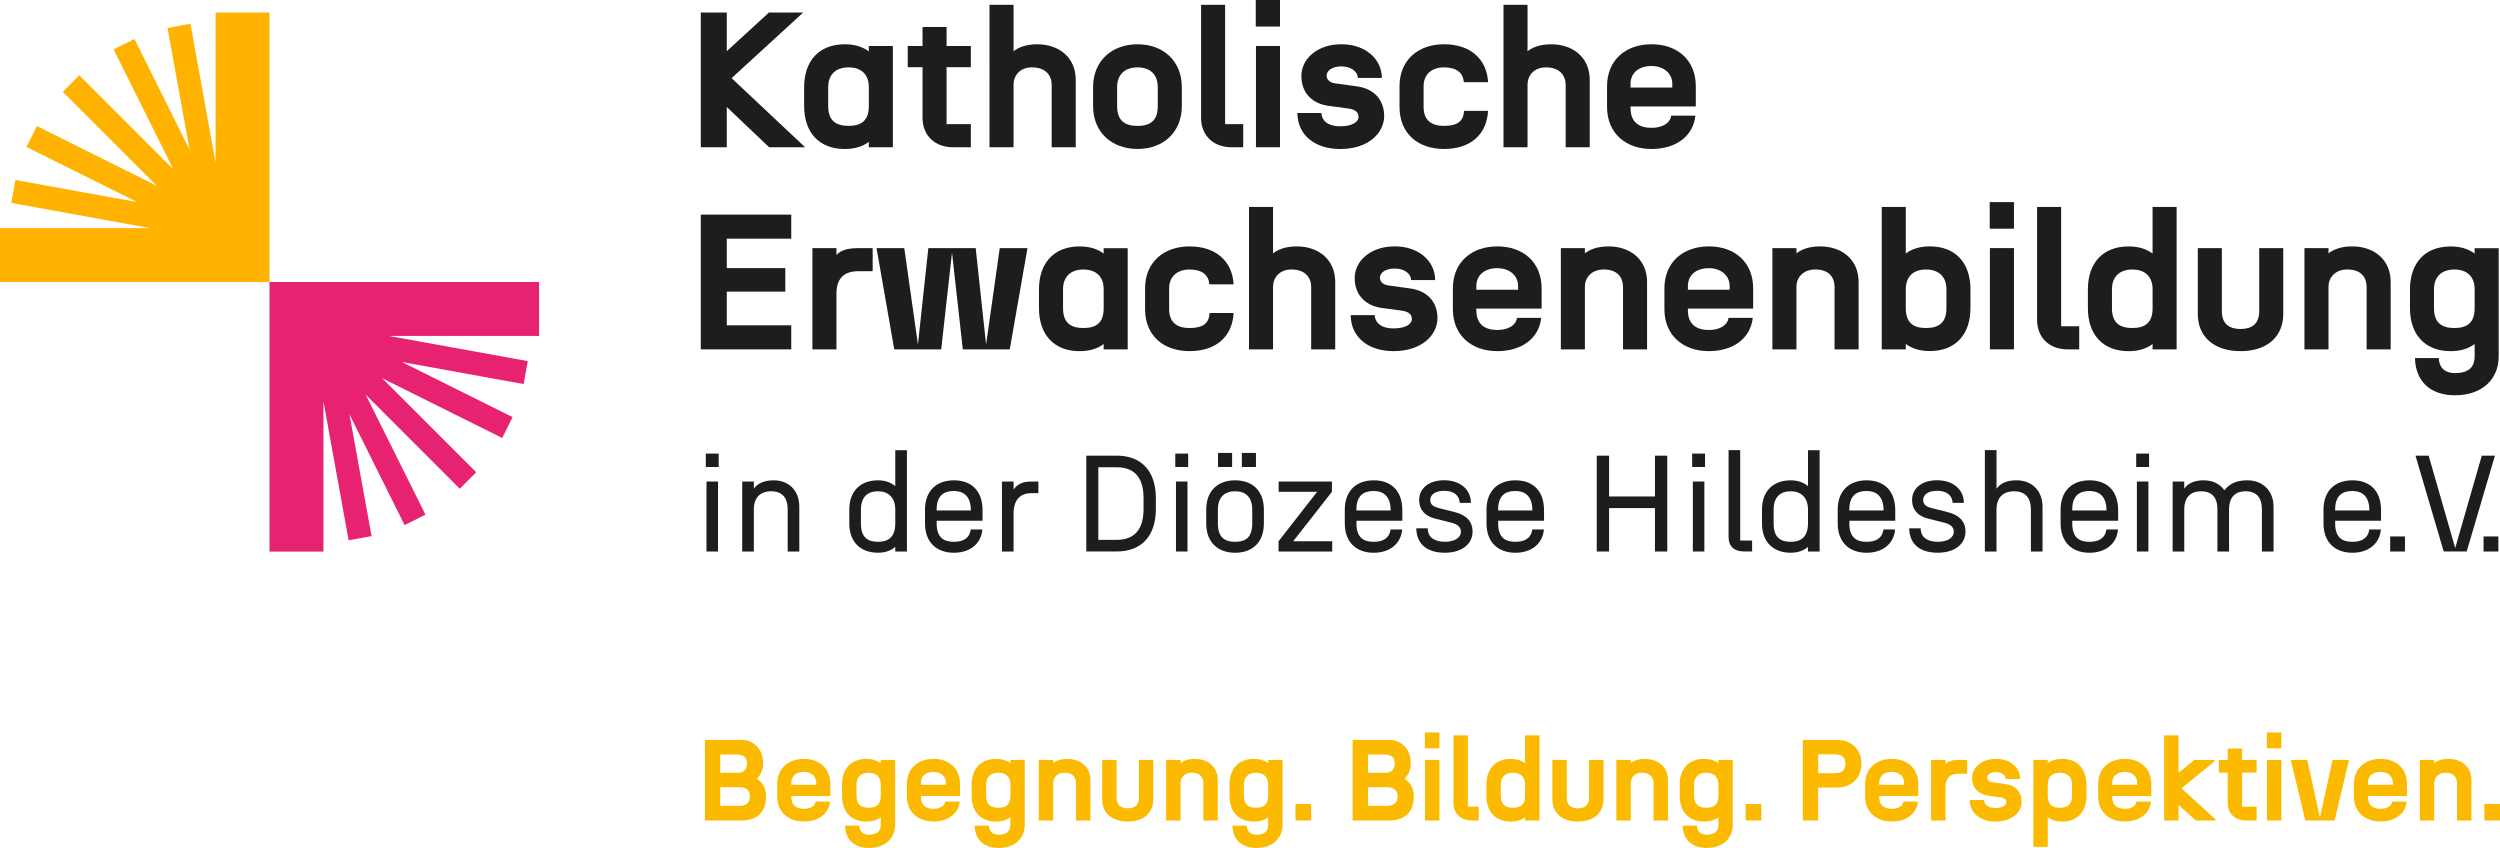 <?xml version="1.0" encoding="UTF-8"?>
<svg xmlns="http://www.w3.org/2000/svg" id="Logo_Hildesheim_gesperrt_Pfade" data-name="Logo Hildesheim gesperrt Pfade" viewBox="0 0 803.38 272.48">
  <defs>
    <style>
      .cls-1 {
        fill: #e72371;
      }

      .cls-1, .cls-2, .cls-3, .cls-4 {
        stroke-width: 0px;
      }

      .cls-2 {
        fill: #fbba00;
      }

      .cls-3 {
        fill: #ffb300;
      }

      .cls-4 {
        fill: #1d1d1b;
      }
    </style>
  </defs>
  <polygon class="cls-1" points="169.6 116.05 124.93 107.95 173.23 107.95 173.23 90.63 86.61 90.63 86.61 177.25 103.94 177.25 103.94 128.95 112.03 173.62 119.4 172.28 112.31 133.16 130.02 168.73 136.73 165.4 117.52 126.83 147.75 157.06 153.04 151.76 122.81 121.54 161.38 140.74 164.72 134.04 129.15 116.33 168.27 123.42 169.6 116.05"></polygon>
  <polygon class="cls-3" points="3.63 65.21 48.3 73.31 0 73.31 0 90.63 86.61 90.63 86.61 4.02 69.29 4.02 69.29 52.32 61.2 7.64 53.83 8.98 60.92 48.1 43.21 12.53 36.5 15.87 55.71 54.43 25.48 24.21 20.19 29.5 50.42 59.73 11.85 40.52 8.51 47.22 44.08 64.94 4.96 57.85 3.63 65.21"></polygon>
  <g>
    <path class="cls-4" d="m233.55,34.39v12.93h-8.35V4.02h8.35v12.43l13.55-12.43h11.01l-23.01,21.09,23.63,22.21h-11.57l-13.61-12.93Z"></path>
    <path class="cls-4" d="m258.41,34.08v-6.06c0-8.41,4.76-13.79,13.05-13.79,3.22,0,5.75.8,7.73,2.29v-1.73h7.73v32.54h-7.73v-1.73c-1.98,1.48-4.52,2.29-7.73,2.29-8.29,0-13.05-5.38-13.05-13.79Zm14.29,6.37c4.27,0,6.5-1.86,6.5-6.37v-6.06c0-3.9-2.23-6.37-6.5-6.37s-6.56,2.47-6.56,6.37v6.06c0,4.52,2.29,6.37,6.56,6.37Z"></path>
    <path class="cls-4" d="m296.46,37.86v-16.27h-4.76v-6.8h4.76v-6.12h7.73v6.12h7.79v6.8h-7.79v18.31h7.79v7.42h-5.75c-5.63,0-9.77-3.59-9.77-9.46Z"></path>
    <path class="cls-4" d="m317.98,1.55h7.73v14.91c1.36-1.05,3.65-2.23,7.61-2.23,6.99,0,12.37,4.21,12.37,11.44v21.65h-7.73v-20.04c0-2.85-1.73-5.63-6.37-5.63-3.59,0-5.88,2.35-5.88,5.63v20.04h-7.73V1.55Z"></path>
    <path class="cls-4" d="m365.55,14.23c8.29,0,14.23,5.38,14.23,13.79v6.06c0,8.41-5.94,13.79-14.23,13.79s-14.29-5.38-14.29-13.79v-6.06c0-8.41,6-13.79,14.29-13.79Zm0,26.23c4.27,0,6.5-1.86,6.5-6.37v-6.06c0-3.9-2.23-6.37-6.5-6.37s-6.56,2.47-6.56,6.37v6.06c0,4.52,2.29,6.37,6.56,6.37Z"></path>
    <path class="cls-4" d="m385.97,37.86V1.55h7.73v38.35h5.81v7.42h-3.77c-5.63,0-9.77-3.59-9.77-9.46Z"></path>
    <path class="cls-4" d="m403.54,0h7.79v8.54h-7.79V0Zm.06,14.78h7.73v32.54h-7.73V14.78Z"></path>
    <path class="cls-4" d="m416.9,36.31h7.73c.06,2.1,1.67,4.27,6.06,4.27,4.14,0,5.88-1.55,5.88-2.97,0-1.24-.62-2.35-3.16-2.72l-6.43-.87c-4.82-.62-8.78-3.77-8.78-9.59,0-5.51,5.07-10.21,12.87-10.21s12.99,4.83,12.99,10.83h-7.73c-.06-2.17-2.29-3.71-5.26-3.71s-4.76,1.36-4.76,2.91c0,1.24.87,2.29,2.78,2.54l6.8.93c6.8.93,8.91,5.51,8.91,9.53,0,5.44-5.01,10.64-14.1,10.64-7.67,0-13.67-4.02-13.79-11.57Z"></path>
    <path class="cls-4" d="m449.74,34.39v-6.68c0-8.41,6-13.49,14.29-13.49s13.73,4.58,14.17,12.19h-7.79c-.25-2.97-2.29-4.76-6.37-4.76s-6.56,2.35-6.56,6.06v6.68c0,4.33,2.6,6.06,6.56,6.06,4.21,0,6.25-1.42,6.43-4.83h7.73c-.43,7.67-5.69,12.25-14.17,12.25s-14.29-5.07-14.29-13.49Z"></path>
    <path class="cls-4" d="m483.15,1.55h7.73v14.91c1.36-1.05,3.65-2.23,7.61-2.23,6.99,0,12.37,4.21,12.37,11.44v21.65h-7.73v-20.04c0-2.85-1.73-5.63-6.37-5.63-3.59,0-5.88,2.35-5.88,5.63v20.04h-7.73V1.55Z"></path>
    <path class="cls-4" d="m516.43,34.39v-6.68c0-8.41,6-13.49,14.29-13.49s14.23,5.07,14.23,13.49v6.5h-20.97v.56c0,4.52,2.78,6.31,6.74,6.31,3.34,0,6-1.42,6.31-3.9h7.79c-.74,6.74-6.43,10.7-14.1,10.7-8.29,0-14.29-5.07-14.29-13.49Zm20.97-6.25v-1.18c0-3.34-2.72-5.75-6.68-5.75s-6.74,2.1-6.74,5.75v1.18h13.42Z"></path>
  </g>
  <g>
    <path class="cls-4" d="m225.2,68.97h29.07v7.73h-20.72v9.46h18.81v7.55h-18.81v10.83h20.72v7.73h-29.07v-43.3Z"></path>
    <path class="cls-4" d="m261.07,79.74h7.73v2.23c.87-1.05,2.66-2.23,6.87-2.23h4.76v7.42h-4.76c-4.45,0-6.87,2.41-6.87,7.11v18h-7.73v-32.54Z"></path>
    <path class="cls-4" d="m305.92,81.28l-3.46,30.99h-15.09l-5.69-32.54h8.91l4.39,30.99,3.34-30.99h15.22l3.34,30.99,4.39-30.99h8.91l-5.69,32.54h-15.09l-3.46-30.99Z"></path>
    <path class="cls-4" d="m333.88,99.04v-6.06c0-8.41,4.76-13.79,13.05-13.79,3.22,0,5.75.8,7.73,2.29v-1.73h7.73v32.54h-7.73v-1.73c-1.98,1.49-4.52,2.29-7.73,2.29-8.29,0-13.05-5.38-13.05-13.79Zm14.29,6.37c4.27,0,6.5-1.86,6.5-6.37v-6.06c0-3.9-2.23-6.37-6.5-6.37s-6.56,2.47-6.56,6.37v6.06c0,4.52,2.29,6.37,6.56,6.37Z"></path>
    <path class="cls-4" d="m367.97,99.35v-6.68c0-8.41,6-13.49,14.29-13.49s13.73,4.58,14.17,12.19h-7.79c-.25-2.97-2.29-4.76-6.37-4.76s-6.56,2.35-6.56,6.06v6.68c0,4.33,2.6,6.06,6.56,6.06,4.21,0,6.25-1.42,6.43-4.83h7.73c-.43,7.67-5.69,12.25-14.17,12.25s-14.29-5.07-14.29-13.49Z"></path>
    <path class="cls-4" d="m401.37,66.5h7.73v14.91c1.36-1.05,3.65-2.23,7.61-2.23,6.99,0,12.37,4.21,12.37,11.44v21.65h-7.73v-20.04c0-2.85-1.73-5.63-6.37-5.63-3.59,0-5.88,2.35-5.88,5.63v20.04h-7.73v-45.78Z"></path>
    <path class="cls-4" d="m434.03,101.26h7.73c.06,2.1,1.67,4.27,6.06,4.27,4.14,0,5.88-1.55,5.88-2.97,0-1.24-.62-2.35-3.16-2.72l-6.43-.87c-4.82-.62-8.78-3.77-8.78-9.59,0-5.51,5.07-10.21,12.87-10.21s12.99,4.83,12.99,10.83h-7.73c-.06-2.17-2.29-3.71-5.26-3.71s-4.76,1.36-4.76,2.91c0,1.24.87,2.29,2.78,2.54l6.8.93c6.8.93,8.91,5.51,8.91,9.53,0,5.44-5.01,10.64-14.1,10.64-7.67,0-13.67-4.02-13.79-11.57Z"></path>
    <path class="cls-4" d="m466.88,99.35v-6.68c0-8.41,6-13.49,14.29-13.49s14.23,5.07,14.23,13.49v6.5h-20.97v.56c0,4.52,2.78,6.31,6.74,6.31,3.34,0,6-1.42,6.31-3.9h7.79c-.74,6.74-6.43,10.7-14.1,10.7-8.29,0-14.29-5.07-14.29-13.49Zm20.97-6.25v-1.17c0-3.34-2.72-5.75-6.68-5.75s-6.74,2.1-6.74,5.75v1.17h13.42Z"></path>
    <path class="cls-4" d="m501.58,79.74h7.73v1.67c1.36-1.05,3.65-2.23,7.61-2.23,6.99,0,12.37,4.21,12.37,11.44v21.65h-7.73v-20.04c0-2.85-1.55-5.63-6.19-5.63-3.71,0-6.06,2.35-6.06,5.63v20.04h-7.73v-32.54Z"></path>
    <path class="cls-4" d="m534.86,99.35v-6.68c0-8.41,6-13.49,14.29-13.49s14.23,5.07,14.23,13.49v6.5h-20.97v.56c0,4.52,2.78,6.31,6.74,6.31,3.34,0,6-1.42,6.31-3.9h7.79c-.74,6.74-6.43,10.7-14.1,10.7-8.29,0-14.29-5.07-14.29-13.49Zm20.97-6.25v-1.17c0-3.34-2.72-5.75-6.68-5.75s-6.74,2.1-6.74,5.75v1.17h13.42Z"></path>
    <path class="cls-4" d="m569.56,79.74h7.73v1.67c1.36-1.05,3.65-2.23,7.61-2.23,6.99,0,12.37,4.21,12.37,11.44v21.65h-7.73v-20.04c0-2.85-1.55-5.63-6.19-5.63-3.71,0-6.06,2.35-6.06,5.63v20.04h-7.73v-32.54Z"></path>
    <path class="cls-4" d="m612.43,110.54v1.73h-7.73v-45.78h7.73v14.97c1.98-1.48,4.52-2.29,7.73-2.29,8.29,0,13.05,5.38,13.05,13.79v6.06c0,8.41-4.76,13.79-13.05,13.79-3.22,0-5.75-.8-7.73-2.29Zm6.5-5.13c4.27,0,6.56-1.86,6.56-6.37v-6.06c0-3.9-2.29-6.37-6.56-6.37s-6.5,2.47-6.5,6.37v6.06c0,4.52,2.23,6.37,6.5,6.37Z"></path>
    <path class="cls-4" d="m639.4,64.95h7.79v8.54h-7.79v-8.54Zm.06,14.78h7.73v32.54h-7.73v-32.54Z"></path>
    <path class="cls-4" d="m654.62,102.81v-36.31h7.73v38.35h5.81v7.42h-3.77c-5.63,0-9.77-3.59-9.77-9.46Z"></path>
    <path class="cls-4" d="m670.95,99.04v-6.06c0-8.41,4.76-13.79,13.05-13.79,3.22,0,5.75.8,7.73,2.29v-14.97h7.73v45.78h-7.73v-1.73c-1.98,1.49-4.52,2.29-7.73,2.29-8.29,0-13.05-5.38-13.05-13.79Zm14.29,6.37c4.27,0,6.5-1.86,6.5-6.37v-6.06c0-3.9-2.23-6.37-6.5-6.37s-6.56,2.47-6.56,6.37v6.06c0,4.52,2.29,6.37,6.56,6.37Z"></path>
    <path class="cls-4" d="m726,79.74h7.73v21.16c0,7.24-5.13,11.94-13.73,11.94s-13.73-4.7-13.73-11.94v-21.16h7.73v20.29c0,4.08,2.41,5.69,6,5.69s6-1.61,6-5.69v-20.29Z"></path>
    <path class="cls-4" d="m740.54,79.74h7.73v1.67c1.36-1.05,3.65-2.23,7.61-2.23,6.99,0,12.37,4.21,12.37,11.44v21.65h-7.73v-20.04c0-2.85-1.55-5.63-6.19-5.63-3.71,0-6.06,2.35-6.06,5.63v20.04h-7.73v-32.54Z"></path>
    <path class="cls-4" d="m776.05,115.06h7.67c0,2.41,1.36,4.83,5.2,4.83,4.83,0,6.31-2.35,6.31-5.32v-4.02c-1.98,1.49-4.52,2.29-7.73,2.29-8.29,0-13.05-5.38-13.05-13.79v-6.06c0-8.41,4.76-13.79,13.05-13.79,3.22,0,5.75.8,7.73,2.29v-1.73h7.73v34.83c0,6.99-5.01,12.43-14.04,12.43-8.1,0-12.68-4.64-12.87-11.94Zm12.68-9.65c4.27,0,6.5-1.86,6.5-6.37v-6.06c0-3.9-2.23-6.37-6.5-6.37s-6.56,2.47-6.56,6.37v6.06c0,4.52,2.29,6.37,6.56,6.37Z"></path>
  </g>
  <g>
    <path class="cls-4" d="m226.81,145.76h4.14v4.31h-4.14v-4.31Zm.22,8.98h3.7v22.49h-3.7v-22.49Z"></path>
    <path class="cls-4" d="m238.51,154.74h3.74v2.29c1.19-1.67,3.34-2.68,6.34-2.68,4.97,0,8.27,3.34,8.27,8.49v14.39h-3.74v-13.55c0-3.79-1.8-5.81-5.37-5.81-2.99,0-5.5,1.63-5.5,5.81v13.55h-3.74v-22.49Z"></path>
    <path class="cls-4" d="m272.92,168.21v-4.44c0-5.99,3.61-9.42,9.24-9.42,2.24,0,4.14.66,5.54,1.89v-11.57h3.74v32.56h-3.74v-1.5c-1.41,1.23-3.3,1.89-5.54,1.89-5.63,0-9.24-3.43-9.24-9.42Zm9.24,5.9c3.04,0,5.54-1.32,5.54-5.9v-4.44c0-4.14-2.51-5.9-5.54-5.9-3.26,0-5.5,1.76-5.5,5.9v4.44c0,4.58,2.24,5.9,5.5,5.9Z"></path>
    <path class="cls-4" d="m297.25,168.21v-4.44c0-5.99,3.65-9.42,9.29-9.42,5.28,0,9.11,2.99,9.2,9.42v3.56h-14.74v.88c0,4.58,2.29,5.9,5.54,5.9,2.73,0,5.02-.97,5.41-3.96h3.74c-.4,4.75-4.18,7.48-9.15,7.48-5.63,0-9.29-3.43-9.29-9.42Zm14.74-4.18v-.26c-.09-4.49-2.51-5.99-5.46-5.99-3.26,0-5.54,1.5-5.54,5.99v.26h11Z"></path>
    <path class="cls-4" d="m321.98,154.74h3.74v2.6c1.1-1.63,2.73-2.6,5.72-2.6h2.24v3.74h-2.24c-3.39,0-5.72,1.89-5.72,6.56v12.19h-3.74v-22.49Z"></path>
    <path class="cls-4" d="m349.08,146.42h9.77c8.19,0,12.59,5.24,12.59,13.64v3.52c0,8.41-4.4,13.64-12.59,13.64h-9.77v-30.8Zm18.4,17.16v-3.52c0-5.77-2.24-9.9-8.63-9.9h-5.9v23.32h5.9c6.38,0,8.63-4.14,8.63-9.9Z"></path>
    <path class="cls-4" d="m377.68,145.76h4.14v4.31h-4.14v-4.31Zm.22,8.98h3.7v22.49h-3.7v-22.49Z"></path>
    <path class="cls-4" d="m396.91,154.35c5.63,0,9.24,3.43,9.24,9.42v4.44c0,5.99-3.61,9.42-9.24,9.42s-9.29-3.43-9.29-9.42v-4.44c0-5.99,3.65-9.42,9.29-9.42Zm0,19.76c3.26,0,5.5-1.32,5.5-5.9v-4.44c0-4.14-2.24-5.9-5.5-5.9s-5.54,1.76-5.54,5.9v4.44c0,4.58,2.29,5.9,5.54,5.9Zm-5.5-28.56h4.53v4.53h-4.53v-4.53Zm7.66,0h4.53v4.53h-4.53v-4.53Z"></path>
    <path class="cls-4" d="m410.86,173.93l12.41-15.89h-12.37v-3.3h17.12v3.3l-12.45,15.89h12.54v3.3h-17.25v-3.3Z"></path>
    <path class="cls-4" d="m432.15,168.21v-4.44c0-5.99,3.65-9.42,9.29-9.42,5.28,0,9.11,2.99,9.2,9.42v3.56h-14.74v.88c0,4.58,2.29,5.9,5.54,5.9,2.73,0,5.02-.97,5.41-3.96h3.74c-.4,4.75-4.18,7.48-9.15,7.48-5.63,0-9.29-3.43-9.29-9.42Zm14.74-4.18v-.26c-.09-4.49-2.51-5.99-5.46-5.99-3.26,0-5.54,1.5-5.54,5.99v.26h11Z"></path>
    <path class="cls-4" d="m455.12,169.79h3.7c0,2.99,2.29,4.31,5.5,4.31s5.15-1.36,5.15-3.26c0-1.36-.97-2.33-2.99-2.86l-5.28-1.32c-3.21-.79-5.15-2.77-5.15-5.99,0-3.56,2.91-6.34,8.05-6.34s8.58,2.99,8.58,7.26h-3.61c-.13-2.64-2.16-3.87-4.97-3.87-2.99,0-4.49,1.32-4.49,2.95s1.28,2.25,2.86,2.64l4.8,1.19c3.83.97,5.94,2.9,5.94,6.34,0,3.87-3.3,6.78-8.89,6.78s-9.07-2.6-9.2-7.83Z"></path>
    <path class="cls-4" d="m477.69,168.21v-4.44c0-5.99,3.65-9.42,9.29-9.42,5.28,0,9.11,2.99,9.2,9.42v3.56h-14.74v.88c0,4.58,2.29,5.9,5.54,5.9,2.73,0,5.02-.97,5.41-3.96h3.74c-.4,4.75-4.18,7.48-9.15,7.48-5.63,0-9.29-3.43-9.29-9.42Zm14.74-4.18v-.26c-.09-4.49-2.51-5.99-5.46-5.99-3.26,0-5.54,1.5-5.54,5.99v.26h11Z"></path>
    <path class="cls-4" d="m531.82,163.28h-14.74v13.95h-3.96v-30.8h3.96v13.11h14.74v-13.11h3.96v30.8h-3.96v-13.95Z"></path>
    <path class="cls-4" d="m543.78,145.76h4.14v4.31h-4.14v-4.31Zm.22,8.98h3.7v22.49h-3.7v-22.49Z"></path>
    <path class="cls-4" d="m555.48,172.65v-27.99h3.74v29.04h3.83v3.52h-2.46c-3.48,0-5.1-1.8-5.1-4.58Z"></path>
    <path class="cls-4" d="m566.22,168.21v-4.44c0-5.99,3.61-9.42,9.24-9.42,2.24,0,4.14.66,5.54,1.89v-11.57h3.74v32.56h-3.74v-1.5c-1.41,1.23-3.3,1.89-5.54,1.89-5.63,0-9.24-3.43-9.24-9.42Zm9.24,5.9c3.04,0,5.54-1.32,5.54-5.9v-4.44c0-4.14-2.51-5.9-5.54-5.9-3.26,0-5.5,1.76-5.5,5.9v4.44c0,4.58,2.25,5.9,5.5,5.9Z"></path>
    <path class="cls-4" d="m590.55,168.21v-4.44c0-5.99,3.65-9.42,9.29-9.42,5.28,0,9.11,2.99,9.2,9.42v3.56h-14.74v.88c0,4.58,2.29,5.9,5.54,5.9,2.73,0,5.02-.97,5.41-3.96h3.74c-.4,4.75-4.18,7.48-9.15,7.48-5.63,0-9.29-3.43-9.29-9.42Zm14.74-4.18v-.26c-.09-4.49-2.51-5.99-5.46-5.99-3.26,0-5.54,1.5-5.54,5.99v.26h11Z"></path>
    <path class="cls-4" d="m613.52,169.79h3.7c0,2.99,2.29,4.31,5.5,4.31s5.15-1.36,5.15-3.26c0-1.36-.97-2.33-2.99-2.86l-5.28-1.32c-3.21-.79-5.15-2.77-5.15-5.99,0-3.56,2.91-6.34,8.05-6.34s8.58,2.99,8.58,7.26h-3.61c-.13-2.64-2.16-3.87-4.97-3.87-2.99,0-4.49,1.32-4.49,2.95s1.28,2.25,2.86,2.64l4.8,1.19c3.83.97,5.94,2.9,5.94,6.34,0,3.87-3.3,6.78-8.89,6.78s-9.07-2.6-9.2-7.83Z"></path>
    <path class="cls-4" d="m637.85,144.66h3.74v12.37c1.36-1.8,3.39-2.68,6.42-2.68,4.97,0,8.36,3.34,8.36,8.49v14.39h-3.74v-13.55c0-3.79-1.89-5.81-5.46-5.81-2.99,0-5.59,1.63-5.59,5.81v13.55h-3.74v-32.56Z"></path>
    <path class="cls-4" d="m662.18,168.21v-4.44c0-5.99,3.65-9.42,9.29-9.42,5.28,0,9.11,2.99,9.2,9.42v3.56h-14.74v.88c0,4.58,2.29,5.9,5.54,5.9,2.73,0,5.02-.97,5.41-3.96h3.74c-.4,4.75-4.18,7.48-9.15,7.48-5.63,0-9.29-3.43-9.29-9.42Zm14.74-4.18v-.26c-.09-4.49-2.51-5.99-5.46-5.99-3.26,0-5.54,1.5-5.54,5.99v.26h11Z"></path>
    <path class="cls-4" d="m686.47,145.76h4.14v4.31h-4.14v-4.31Zm.22,8.98h3.7v22.49h-3.7v-22.49Z"></path>
    <path class="cls-4" d="m698.17,154.74h3.74v2.29c1.19-1.67,3.17-2.68,6.21-2.68s5.28,1.19,6.69,3.21c1.32-1.72,3.39-3.21,7.35-3.21,4.97,0,8.45,3.34,8.45,8.49v14.39h-3.74v-13.55c0-3.79-1.72-5.81-5.28-5.81-2.99,0-5.28,1.63-5.28,5.81v13.55h-3.74v-13.55c0-3.79-1.72-5.81-5.28-5.81-2.99,0-5.37,1.63-5.37,5.81v13.55h-3.74v-22.49Z"></path>
    <path class="cls-4" d="m746.66,168.21v-4.44c0-5.99,3.65-9.42,9.29-9.42,5.28,0,9.11,2.99,9.2,9.42v3.56h-14.74v.88c0,4.58,2.29,5.9,5.54,5.9,2.73,0,5.02-.97,5.41-3.96h3.74c-.4,4.75-4.18,7.48-9.15,7.48-5.63,0-9.29-3.43-9.29-9.42Zm14.74-4.18v-.26c-.09-4.49-2.51-5.99-5.46-5.99-3.26,0-5.54,1.5-5.54,5.99v.26h11Z"></path>
    <path class="cls-4" d="m768.09,172.39h4.75v4.84h-4.75v-4.84Z"></path>
    <path class="cls-4" d="m776.23,146.42h4.22l8.54,29.7,8.54-29.7h4.22l-9.07,30.8h-7.39l-9.07-30.8Z"></path>
    <path class="cls-4" d="m798.1,172.39h4.75v4.84h-4.75v-4.84Z"></path>
  </g>
  <g>
    <path class="cls-2" d="m226.53,237.77h11.66c4.22,0,7.03,3.14,7.03,7.44,0,2.22-.85,4-2.04,5.03,1.48.92,3,2.63,3,5.74,0,5.03-2.92,7.7-7.99,7.7h-11.66v-25.9Zm10.4,10.58c2.37,0,3.11-1.29,3.11-3.14,0-1.33-.74-2.74-3.11-2.74h-5.48v5.88h5.48Zm.63,10.62c2.22,0,3.44-1,3.44-3s-1.22-3-3.44-3h-6.11v5.99h6.11Z"></path>
    <path class="cls-2" d="m249.77,255.94v-4c0-5.03,3.59-8.07,8.55-8.07s8.51,3.03,8.51,8.07v3.88h-12.54v.33c0,2.7,1.67,3.77,4.03,3.77,2,0,3.59-.85,3.77-2.33h4.66c-.44,4.03-3.85,6.4-8.44,6.4-4.96,0-8.55-3.03-8.55-8.07Zm12.54-3.74v-.7c0-2-1.63-3.44-4-3.44s-4.03,1.26-4.03,3.44v.7h8.03Z"></path>
    <path class="cls-2" d="m271.56,265.34h4.59c0,1.44.81,2.89,3.11,2.89,2.89,0,3.77-1.41,3.77-3.18v-2.41c-1.18.89-2.7,1.37-4.63,1.37-4.96,0-7.81-3.22-7.81-8.25v-3.63c0-5.03,2.85-8.25,7.81-8.25,1.92,0,3.44.48,4.63,1.37v-1.04h4.62v20.83c0,4.18-3,7.44-8.4,7.44-4.85,0-7.59-2.78-7.7-7.14Zm7.59-5.77c2.55,0,3.89-1.11,3.89-3.81v-3.63c0-2.33-1.33-3.81-3.89-3.81s-3.92,1.48-3.92,3.81v3.63c0,2.7,1.37,3.81,3.92,3.81Z"></path>
    <path class="cls-2" d="m291.43,255.94v-4c0-5.03,3.59-8.07,8.55-8.07s8.51,3.03,8.51,8.07v3.88h-12.54v.33c0,2.7,1.67,3.77,4.03,3.77,2,0,3.59-.85,3.77-2.33h4.66c-.44,4.03-3.85,6.4-8.44,6.4-4.96,0-8.55-3.03-8.55-8.07Zm12.54-3.74v-.7c0-2-1.63-3.44-4-3.44s-4.03,1.26-4.03,3.44v.7h8.03Z"></path>
    <path class="cls-2" d="m313.22,265.34h4.59c0,1.44.81,2.89,3.11,2.89,2.89,0,3.77-1.41,3.77-3.18v-2.41c-1.18.89-2.7,1.37-4.63,1.37-4.96,0-7.81-3.22-7.81-8.25v-3.63c0-5.03,2.85-8.25,7.81-8.25,1.92,0,3.44.48,4.63,1.37v-1.04h4.62v20.83c0,4.18-3,7.44-8.4,7.44-4.85,0-7.59-2.78-7.7-7.14Zm7.59-5.77c2.55,0,3.89-1.11,3.89-3.81v-3.63c0-2.33-1.33-3.81-3.89-3.81s-3.92,1.48-3.92,3.81v3.63c0,2.7,1.37,3.81,3.92,3.81Z"></path>
    <path class="cls-2" d="m333.83,244.21h4.63v1c.81-.63,2.18-1.33,4.55-1.33,4.18,0,7.4,2.52,7.4,6.84v12.95h-4.63v-11.99c0-1.7-.92-3.37-3.7-3.37-2.22,0-3.63,1.41-3.63,3.37v11.99h-4.63v-19.46Z"></path>
    <path class="cls-2" d="m365.98,244.21h4.63v12.65c0,4.33-3.07,7.14-8.21,7.14s-8.21-2.81-8.21-7.14v-12.65h4.63v12.14c0,2.44,1.44,3.4,3.59,3.4s3.59-.96,3.59-3.4v-12.14Z"></path>
    <path class="cls-2" d="m374.75,244.21h4.63v1c.81-.63,2.18-1.33,4.55-1.33,4.18,0,7.4,2.52,7.4,6.84v12.95h-4.63v-11.99c0-1.7-.92-3.37-3.7-3.37-2.22,0-3.63,1.41-3.63,3.37v11.99h-4.63v-19.46Z"></path>
    <path class="cls-2" d="m396.06,265.34h4.59c0,1.44.81,2.89,3.11,2.89,2.89,0,3.77-1.41,3.77-3.18v-2.41c-1.18.89-2.7,1.37-4.62,1.37-4.96,0-7.81-3.22-7.81-8.25v-3.63c0-5.03,2.85-8.25,7.81-8.25,1.92,0,3.44.48,4.62,1.37v-1.04h4.62v20.83c0,4.18-3,7.44-8.4,7.44-4.85,0-7.59-2.78-7.7-7.14Zm7.58-5.77c2.55,0,3.89-1.11,3.89-3.81v-3.63c0-2.33-1.33-3.81-3.89-3.81s-3.92,1.48-3.92,3.81v3.63c0,2.7,1.37,3.81,3.92,3.81Z"></path>
    <path class="cls-2" d="m416.3,258.38h5.03v5.29h-5.03v-5.29Z"></path>
    <path class="cls-2" d="m434.67,237.77h11.66c4.22,0,7.03,3.14,7.03,7.44,0,2.22-.85,4-2.04,5.03,1.48.92,3,2.63,3,5.74,0,5.03-2.92,7.7-7.99,7.7h-11.66v-25.9Zm10.4,10.58c2.37,0,3.11-1.29,3.11-3.14,0-1.33-.74-2.74-3.11-2.74h-5.48v5.88h5.48Zm.63,10.62c2.22,0,3.44-1,3.44-3s-1.22-3-3.44-3h-6.11v5.99h6.11Z"></path>
    <path class="cls-2" d="m457.9,235.37h4.66v5.11h-4.66v-5.11Zm.04,8.84h4.62v19.46h-4.62v-19.46Z"></path>
    <path class="cls-2" d="m467.08,258.01v-21.72h4.62v22.94h3.48v4.44h-2.26c-3.37,0-5.85-2.15-5.85-5.66Z"></path>
    <path class="cls-2" d="m477.66,255.76v-3.63c0-5.03,2.85-8.25,7.81-8.25,1.92,0,3.44.48,4.62,1.37v-8.95h4.62v27.38h-4.62v-1.04c-1.18.89-2.7,1.37-4.62,1.37-4.96,0-7.81-3.22-7.81-8.25Zm8.55,3.81c2.55,0,3.89-1.11,3.89-3.81v-3.63c0-2.33-1.33-3.81-3.89-3.81s-3.92,1.48-3.92,3.81v3.63c0,2.7,1.37,3.81,3.92,3.81Z"></path>
    <path class="cls-2" d="m510.66,244.21h4.62v12.65c0,4.33-3.07,7.14-8.21,7.14s-8.21-2.81-8.21-7.14v-12.65h4.62v12.14c0,2.44,1.44,3.4,3.59,3.4s3.59-.96,3.59-3.4v-12.14Z"></path>
    <path class="cls-2" d="m519.43,244.21h4.62v1c.81-.63,2.18-1.33,4.55-1.33,4.18,0,7.4,2.52,7.4,6.84v12.95h-4.63v-11.99c0-1.7-.92-3.37-3.7-3.37-2.22,0-3.63,1.41-3.63,3.37v11.99h-4.62v-19.46Z"></path>
    <path class="cls-2" d="m540.74,265.34h4.59c0,1.44.81,2.89,3.11,2.89,2.89,0,3.77-1.41,3.77-3.18v-2.41c-1.18.89-2.7,1.37-4.62,1.37-4.96,0-7.81-3.22-7.81-8.25v-3.63c0-5.03,2.85-8.25,7.81-8.25,1.92,0,3.44.48,4.62,1.37v-1.04h4.62v20.83c0,4.18-3,7.44-8.4,7.44-4.85,0-7.59-2.78-7.7-7.14Zm7.58-5.77c2.55,0,3.89-1.11,3.89-3.81v-3.63c0-2.33-1.33-3.81-3.89-3.81s-3.92,1.48-3.92,3.81v3.63c0,2.7,1.37,3.81,3.92,3.81Z"></path>
    <path class="cls-2" d="m560.98,258.38h5.03v5.29h-5.03v-5.29Z"></path>
    <path class="cls-2" d="m579.35,237.77h10.99c4.81,0,7.84,3.22,7.84,7.62s-3.03,7.7-7.84,7.7h-6.07v10.58h-4.92v-25.9Zm10.07,10.69c2.4,0,3.59-.78,3.59-3.03s-1.18-3.03-3.59-3.03h-5.14v6.07h5.14Z"></path>
    <path class="cls-2" d="m599.37,255.94v-4c0-5.03,3.59-8.07,8.55-8.07s8.51,3.03,8.51,8.07v3.88h-12.54v.33c0,2.7,1.67,3.77,4.03,3.77,2,0,3.59-.85,3.77-2.33h4.66c-.44,4.03-3.85,6.4-8.44,6.4-4.96,0-8.55-3.03-8.55-8.07Zm12.54-3.74v-.7c0-2-1.63-3.44-4-3.44s-4.03,1.26-4.03,3.44v.7h8.03Z"></path>
    <path class="cls-2" d="m620.57,244.21h4.62v1.33c.52-.63,1.59-1.33,4.11-1.33h2.85v4.44h-2.85c-2.66,0-4.11,1.44-4.11,4.26v10.77h-4.62v-19.46Z"></path>
    <path class="cls-2" d="m632.96,257.09h4.62c.04,1.26,1,2.55,3.63,2.55,2.48,0,3.52-.92,3.52-1.78,0-.74-.37-1.41-1.89-1.63l-3.85-.52c-2.89-.37-5.25-2.26-5.25-5.74,0-3.29,3.03-6.1,7.7-6.1s7.77,2.89,7.77,6.47h-4.63c-.04-1.29-1.37-2.22-3.14-2.22s-2.85.81-2.85,1.74c0,.74.52,1.37,1.67,1.52l4.07.56c4.07.55,5.33,3.29,5.33,5.7,0,3.26-3,6.36-8.44,6.36-4.59,0-8.18-2.41-8.25-6.92Z"></path>
    <path class="cls-2" d="m658.05,262.64v9.51h-4.62v-27.94h4.62v1.04c1.18-.89,2.7-1.37,4.62-1.37,4.96,0,7.81,3.22,7.81,8.25v3.63c0,5.03-2.85,8.25-7.81,8.25-1.92,0-3.44-.48-4.62-1.37Zm3.88-3.07c2.55,0,3.92-1.11,3.92-3.81v-3.63c0-2.33-1.37-3.81-3.92-3.81s-3.88,1.48-3.88,3.81v3.63c0,2.7,1.33,3.81,3.88,3.81Z"></path>
    <path class="cls-2" d="m674.25,255.94v-4c0-5.03,3.59-8.07,8.55-8.07s8.51,3.03,8.51,8.07v3.88h-12.54v.33c0,2.7,1.67,3.77,4.03,3.77,2,0,3.59-.85,3.77-2.33h4.66c-.44,4.03-3.85,6.4-8.44,6.4-4.96,0-8.55-3.03-8.55-8.07Zm12.54-3.74v-.7c0-2-1.63-3.44-4-3.44s-4.03,1.26-4.03,3.44v.7h8.03Z"></path>
    <path class="cls-2" d="m701,253.32l10.95,9.99v.37h-6.29l-5.59-5.03v5.03h-4.62v-27.38h4.62v12.06l5.07-4.14h6.59v.37l-10.73,8.73Z"></path>
    <path class="cls-2" d="m715.88,258.01v-9.73h-2.85v-4.07h2.85v-3.66h4.62v3.66h4.66v4.07h-4.66v10.95h4.66v4.44h-3.44c-3.37,0-5.85-2.15-5.85-5.66Z"></path>
    <path class="cls-2" d="m728.46,235.37h4.66v5.11h-4.66v-5.11Zm.04,8.84h4.62v19.46h-4.62v-19.46Z"></path>
    <path class="cls-2" d="m736.15,244.21h5.29l4.07,18.54,4.07-18.54h5.29l-4.66,19.46h-9.4l-4.66-19.46Z"></path>
    <path class="cls-2" d="m756.43,255.94v-4c0-5.03,3.59-8.07,8.55-8.07s8.51,3.03,8.51,8.07v3.88h-12.54v.33c0,2.7,1.67,3.77,4.03,3.77,2,0,3.59-.85,3.77-2.33h4.66c-.44,4.03-3.85,6.4-8.44,6.4-4.96,0-8.55-3.03-8.55-8.07Zm12.54-3.74v-.7c0-2-1.63-3.44-4-3.44s-4.03,1.26-4.03,3.44v.7h8.03Z"></path>
    <path class="cls-2" d="m777.63,244.21h4.62v1c.81-.63,2.18-1.33,4.55-1.33,4.18,0,7.4,2.52,7.4,6.84v12.95h-4.63v-11.99c0-1.7-.92-3.37-3.7-3.37-2.22,0-3.63,1.41-3.63,3.37v11.99h-4.62v-19.46Z"></path>
    <path class="cls-2" d="m798.35,258.38h5.03v5.29h-5.03v-5.29Z"></path>
  </g>
</svg>
